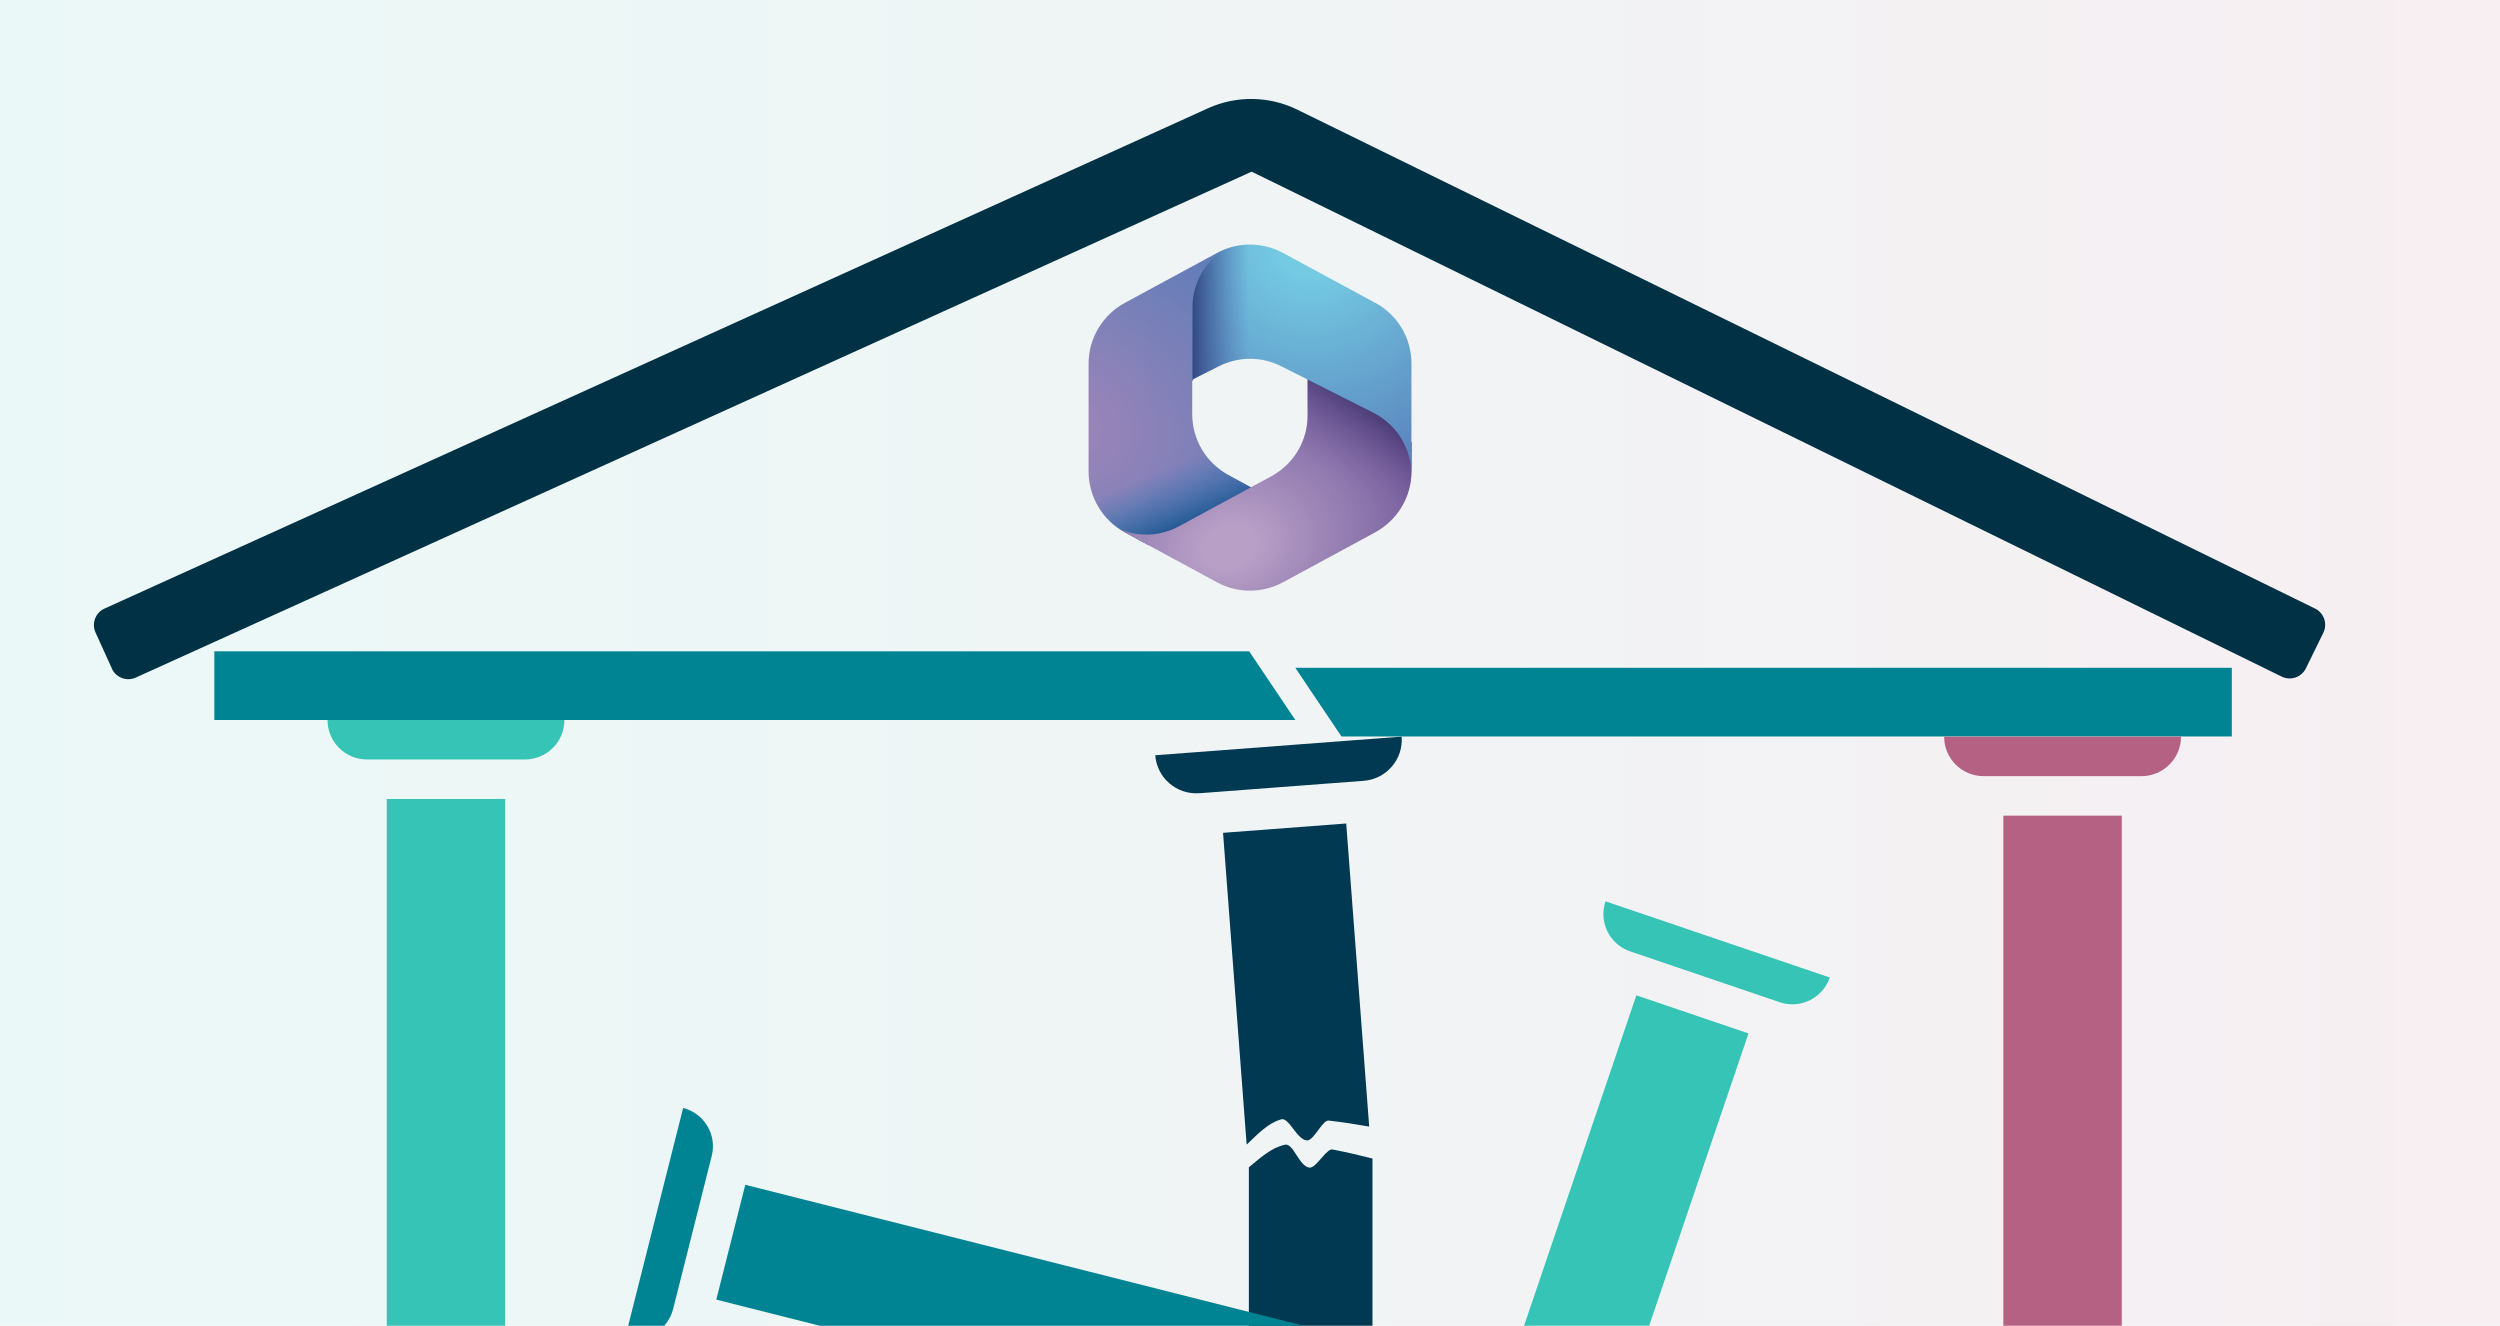 <?xml version="1.0" encoding="UTF-8"?><svg id="Design_01" xmlns="http://www.w3.org/2000/svg" xmlns:xlink="http://www.w3.org/1999/xlink" viewBox="0 0 396 210"><defs><style>.cls-1{fill:url(#linear-gradient);}.cls-1,.cls-2,.cls-3,.cls-4,.cls-5,.cls-6,.cls-7,.cls-8,.cls-9,.cls-10,.cls-11,.cls-12{stroke-width:0px;}.cls-2{fill:url(#radial-gradient);}.cls-3{fill:url(#radial-gradient-2);}.cls-4{fill:url(#radial-gradient-3);}.cls-5{fill:url(#linear-gradient-2);}.cls-6{fill:url(#linear-gradient-3);}.cls-7{fill:url(#linear-gradient-4);opacity:.1;}.cls-8{fill:#35c4b5;}.cls-9{fill:#b56183;}.cls-10{fill:#003145;}.cls-11{fill:#003951;}.cls-12{fill:#008392;}</style><radialGradient id="radial-gradient" cx="2194.56" cy="1740.17" fx="2194.56" fy="1740.17" r=".09" gradientTransform="translate(-739491.83 -1829500.1) rotate(112.79) scale(638.04 -799.12)" gradientUnits="userSpaceOnUse"><stop offset=".06" stop-color="#a181bb"/><stop offset="1" stop-color="#2f76bc"/></radialGradient><linearGradient id="linear-gradient" x1="194.75" y1="3697.95" x2="190.74" y2="3707.52" gradientTransform="translate(0 3779.06) scale(1 -1)" gradientUnits="userSpaceOnUse"><stop offset="0" stop-color="#114b8b"/><stop offset="1" stop-color="#2f76bc" stop-opacity="0"/></linearGradient><radialGradient id="radial-gradient-2" cx="2193.46" cy="1752.8" fx="2193.46" fy="1752.8" r=".09" gradientTransform="translate(-724648.32 872328.54) rotate(-18.72) scale(440.6 -338.58)" gradientUnits="userSpaceOnUse"><stop offset=".11" stop-color="#c0a0cb"/><stop offset="1" stop-color="#5e4490"/></radialGradient><linearGradient id="linear-gradient-2" x1="213.31" y1="3716.34" x2="206.64" y2="3706.87" gradientTransform="translate(0 3779.06) scale(1 -1)" gradientUnits="userSpaceOnUse"><stop offset="0" stop-color="#4a3575"/><stop offset="1" stop-color="#8b67ac" stop-opacity="0"/></linearGradient><radialGradient id="radial-gradient-3" cx="2202.28" cy="1741.39" fx="2202.28" fy="1741.39" r=".09" gradientTransform="translate(1405803.09 -474777.05) rotate(-160.55) scale(530.03 -525.88)" gradientUnits="userSpaceOnUse"><stop offset=".1" stop-color="#75d0eb"/><stop offset="1" stop-color="#4d6cb4"/></radialGradient><linearGradient id="linear-gradient-3" x1="188.87" y1="3722.23" x2="197.86" y2="3722.23" gradientTransform="translate(0 3779.06) scale(1 -1)" gradientUnits="userSpaceOnUse"><stop offset="0" stop-color="#2d4081"/><stop offset="1" stop-color="#4d6cb4" stop-opacity="0"/></linearGradient><linearGradient id="linear-gradient-4" x1="0" y1="105" x2="396" y2="105" gradientUnits="userSpaceOnUse"><stop offset="0" stop-color="#35c4b5"/><stop offset=".18" stop-color="#45b6ae"/><stop offset=".53" stop-color="#71949d"/><stop offset="1" stop-color="#b56183"/></linearGradient></defs><path class="cls-2" d="m193.45,39.77s.08-.05.11-.08c-.27.11-.51.24-.77.37l-14.61,7.91c-3.54,1.92-5.75,5.62-5.75,9.64v17.06c0,4.02,2.21,7.72,5.75,9.64l3.54,1.92h3.49l14.61-8.12-5.3-2.9c-3.49-1.92-5.67-5.62-5.67-9.58v-5.19c.59-1.12,1.73-3.35,1.84-3.41.08-.03,4.9-1.22,7.29-1.84v-15.41h-4.53Z"/><path class="cls-1" d="m193.45,39.77s.08-.05.11-.08c-.27.11-.51.24-.77.37l-14.61,7.91c-3.54,1.92-5.75,5.62-5.75,9.64v17.06c0,4.02,2.21,7.72,5.75,9.64l3.54,1.92h3.49l14.61-8.12-5.3-2.9c-3.49-1.92-5.67-5.62-5.67-9.58v-5.19c.59-1.12,1.73-3.35,1.84-3.41.08-.03,4.9-1.22,7.29-1.84v-15.41h-4.53Z"/><path class="cls-3" d="m207.13,58.32v7.48c0,4.02-2.21,7.72-5.75,9.64l-14.61,7.91c-2.93,1.6-6.41,1.76-9.48.45.29.19.59.37.88.53l14.61,7.91c3.25,1.76,7.16,1.76,10.43,0l14.61-7.91c3.54-1.92,5.75-5.62,5.75-9.64v-4.63l-10.97-9.4-5.48-2.34h0Z"/><path class="cls-5" d="m207.13,58.32v7.48c0,4.02-2.21,7.72-5.75,9.64l-14.61,7.91c-2.93,1.6-6.41,1.76-9.48.45.29.19.59.37.88.53l14.61,7.91c3.25,1.76,7.16,1.76,10.43,0l14.61-7.91c3.54-1.92,5.75-5.62,5.75-9.64v-4.63l-10.97-9.4-5.48-2.34h0Z"/><path class="cls-4" d="m217.83,47.97l-14.61-7.91c-3.01-1.62-6.57-1.76-9.66-.37-2.9,2.02-4.68,5.38-4.68,8.97v11.45l4.18-2.1c3.11-1.57,6.79-1.57,9.88,0l14.61,7.37c3.62,1.84,5.91,5.48,6.02,9.53v-17.3c.03-4.02-2.18-7.72-5.72-9.64h0Z"/><path class="cls-6" d="m217.83,47.97l-14.61-7.91c-3.01-1.62-6.57-1.76-9.66-.37-2.9,2.02-4.68,5.38-4.68,8.97v11.45l4.18-2.1c3.11-1.57,6.79-1.57,9.88,0l14.61,7.37c3.62,1.84,5.91,5.48,6.02,9.53v-17.3c.03-4.02-2.18-7.72-5.72-9.64h0Z"/><rect class="cls-7" width="396" height="210"/><path class="cls-11" d="m189.99,125.65l26.02-1.97c3.59-.27,6.29-3.4,6.01-7l-39.03,2.95c.27,3.6,3.41,6.29,7,6.01Z"/><path class="cls-11" d="m207.54,184.96c-1.72,0-2.67-4.01-4.01-3.63-2.08.42-3.87,2.05-5.71,3.57v41.98h19.58v-43.37c-2.04-.52-4.1-1-6.23-1.41-.95-.38-2.48,2.67-3.63,2.86Z"/><path class="cls-11" d="m193.73,131.92l3.74,49.39c1.73-1.65,3.38-3.41,5.43-3.99,1.3-.48,2.56,3.45,4.27,3.32,1.13-.28,2.42-3.44,3.4-3.13,2.15.25,4.24.57,6.31.94l-3.64-48.01-19.52,1.48Z"/><polygon class="cls-12" points="214.46 105.78 205.18 105.78 207.84 109.75 212.49 116.66 353.52 116.66 353.52 105.78 214.46 105.78"/><polygon class="cls-12" points="200.54 107.14 197.87 103.17 33.95 103.17 33.95 114.05 205.18 114.05 200.54 107.14"/><rect class="cls-9" x="317.33" y="129.2" width="18.76" height="107.47"/><path class="cls-9" d="m345.47,116.69h-37.52c0,3.46,2.8,6.25,6.25,6.25h25.02c3.44,0,6.25-2.79,6.25-6.25"/><rect class="cls-8" x="61.26" y="126.56" width="18.76" height="107.47"/><path class="cls-8" d="m89.4,114.05h-37.52c0,3.46,2.8,6.25,6.25,6.25h25.02c3.44,0,6.25-2.79,6.25-6.25"/><rect class="cls-12" x="158.47" y="156.16" width="18.76" height="107.47" transform="translate(-76.74 321.28) rotate(-75.83)"/><path class="cls-12" d="m108.21,175.5l-9.18,36.38c3.35.85,6.75-1.19,7.59-4.53l6.12-24.26c.84-3.34-1.18-6.74-4.54-7.59"/><rect class="cls-8" x="197.03" y="202.15" width="107.47" height="18.76" transform="translate(-30.18 380.92) rotate(-71.23)"/><path class="cls-8" d="m289.84,154.84l-35.53-12.07c-1.11,3.28.64,6.82,3.91,7.93l23.69,8.05c3.26,1.11,6.81-.64,7.93-3.91"/><path class="cls-10" d="m17.73,105.91l-2.6-5.73c-.65-1.44-.01-3.13,1.42-3.78L191.35,17.15c4.5-2.04,9.68-1.96,14.12.21l161.24,79.04c1.41.69,2,2.4,1.31,3.82l-2.77,5.65c-.69,1.41-2.4,2-3.82,1.31L198.26,27.19,21.5,107.33c-1.43.65-3.13.01-3.78-1.42Z"/></svg>